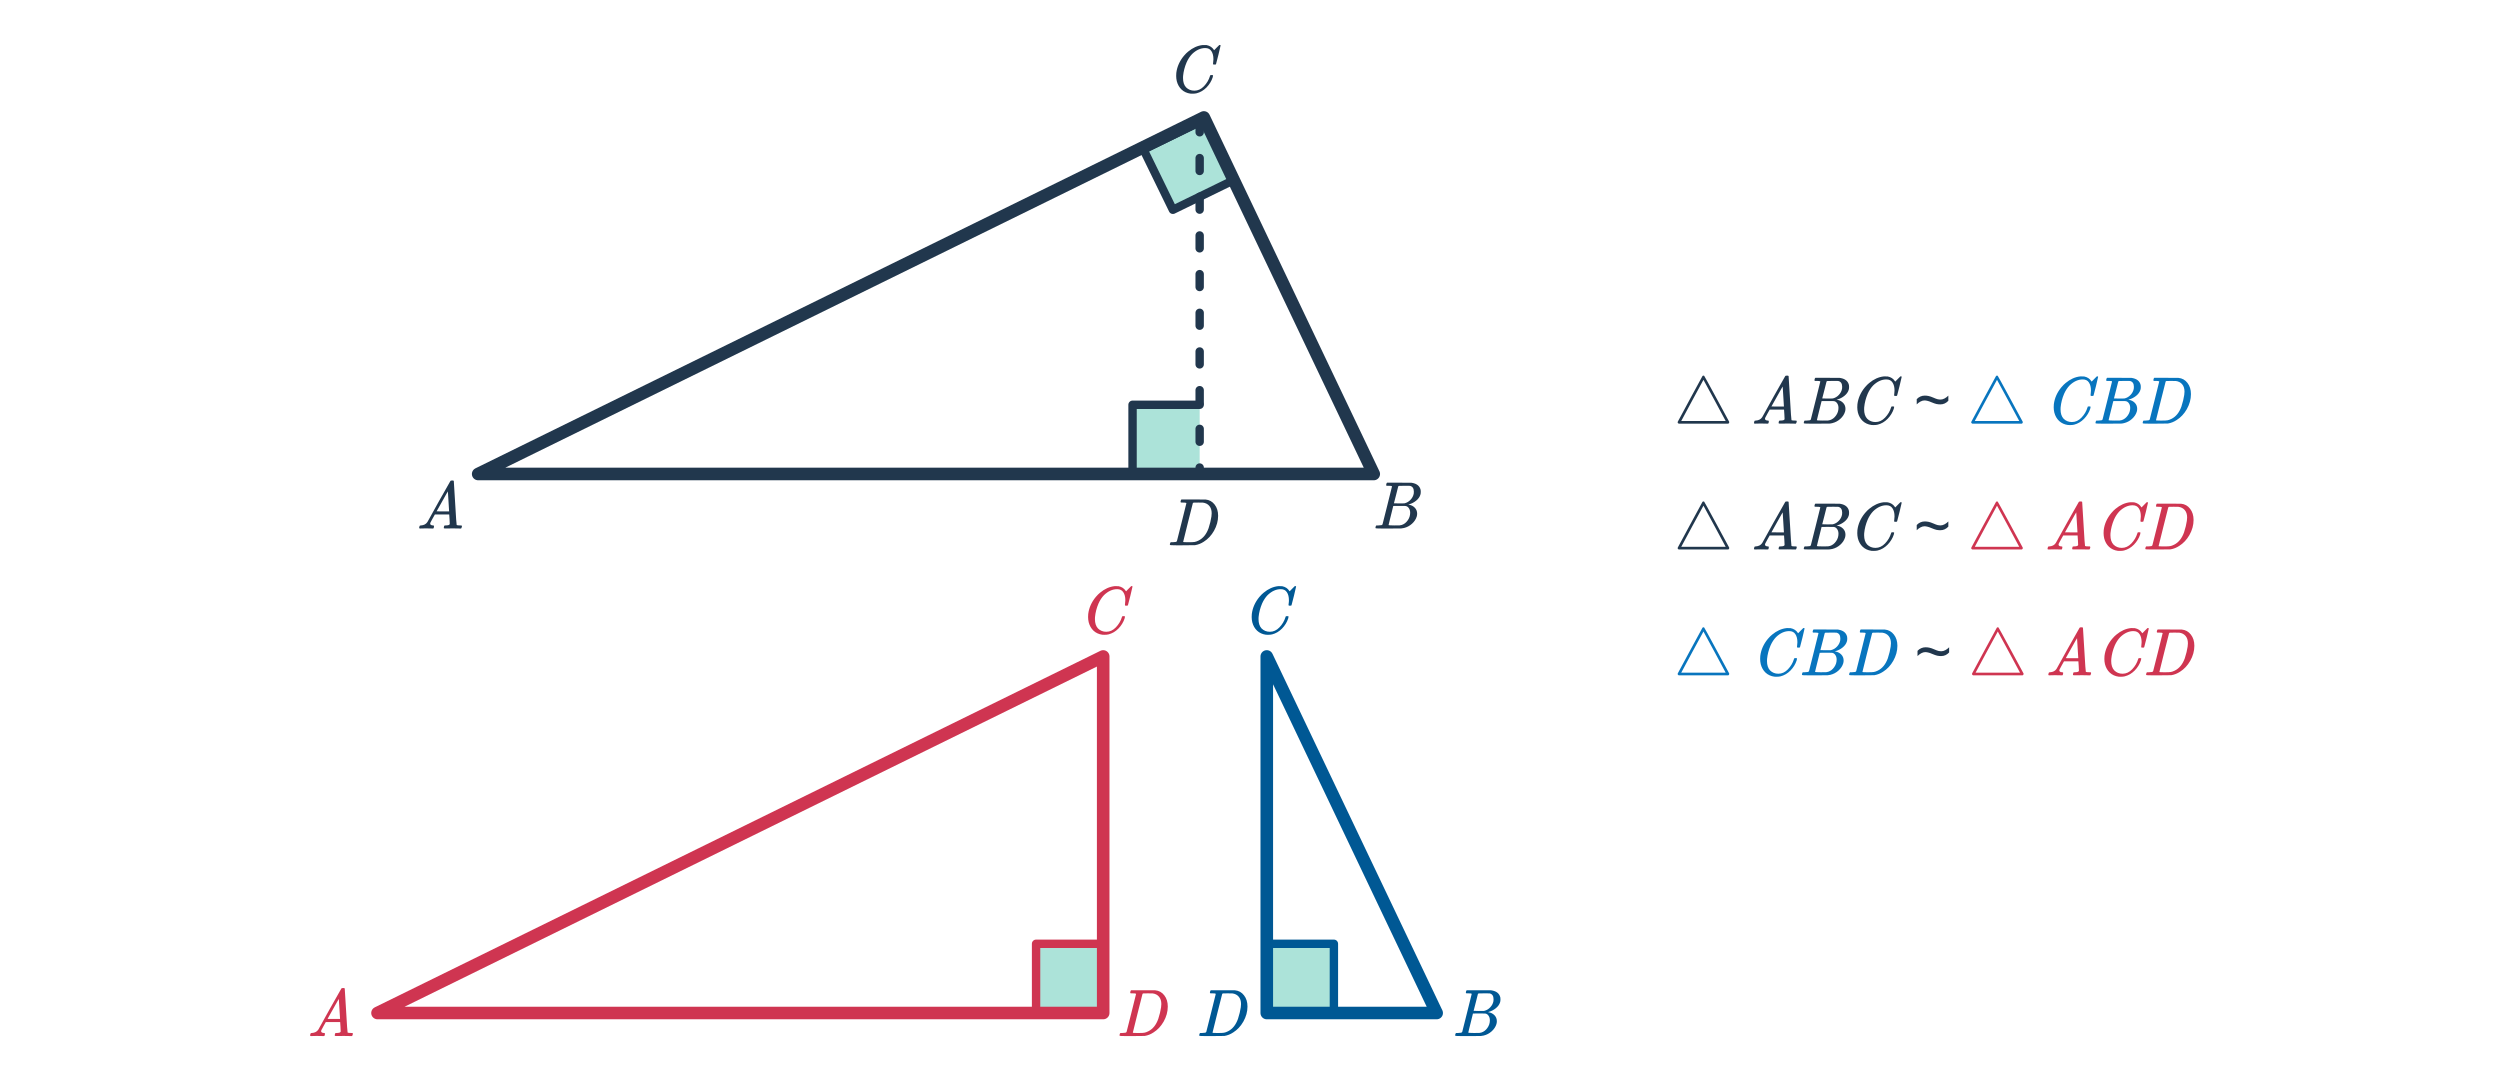<svg width="596" height="260" viewBox="0 0 596 260" fill="none" xmlns="http://www.w3.org/2000/svg">
<rect x="247" y="225.5" width="16" height="16" fill="#ACE3D9"/>
<path d="M247 225V224C246.448 224 246 224.448 246 225H247ZM263 226C263.552 226 264 225.552 264 225C264 224.448 263.552 224 263 224V226ZM247 226H263V224H247V226ZM248 241.5V225H246V241.5H248Z" fill="#CF3551"/>
<path d="M90 241.5L263 156.5V241.5H90Z" stroke="#CF3551" stroke-width="3" stroke-linecap="round" stroke-linejoin="round"/>
<path d="M76.424 246.984C76.083 246.973 75.789 246.968 75.544 246.968C75.299 246.968 75.027 246.973 74.728 246.984C74.44 246.995 74.243 247 74.136 247C73.997 247 73.928 246.947 73.928 246.84C73.928 246.808 73.944 246.723 73.976 246.584C74.019 246.445 74.045 246.371 74.056 246.36C74.077 246.296 74.179 246.264 74.36 246.264C75.032 246.221 75.528 245.971 75.848 245.512C75.912 245.405 75.949 245.347 75.96 245.336C75.96 245.315 76.856 243.699 78.648 240.488C80.451 237.277 81.363 235.667 81.384 235.656C81.405 235.624 81.443 235.597 81.496 235.576C81.528 235.555 81.635 235.544 81.816 235.544C81.997 235.544 82.12 235.576 82.184 235.64C82.205 235.661 82.312 237.4 82.504 240.856C82.707 244.376 82.829 246.147 82.872 246.168H82.888C82.973 246.232 83.261 246.264 83.752 246.264H84.024C84.099 246.339 84.136 246.392 84.136 246.424C84.136 246.509 84.109 246.621 84.056 246.76C84.003 246.888 83.96 246.968 83.928 247H83.72C83.389 246.979 82.787 246.968 81.912 246.968C81.699 246.968 81.384 246.973 80.968 246.984C80.552 246.984 80.248 246.984 80.056 246.984C79.885 246.984 79.8 246.941 79.8 246.856C79.8 246.824 79.811 246.744 79.832 246.616C79.843 246.584 79.853 246.547 79.864 246.504C79.875 246.451 79.88 246.419 79.88 246.408C79.891 246.387 79.901 246.365 79.912 246.344C79.933 246.312 79.955 246.296 79.976 246.296C79.997 246.285 80.024 246.28 80.056 246.28C80.099 246.269 80.147 246.264 80.2 246.264C80.883 246.264 81.224 246.141 81.224 245.896C81.224 245.843 81.208 245.485 81.176 244.824L81.096 243.656H77.672L77.16 244.568C76.797 245.219 76.616 245.555 76.616 245.576C76.573 245.651 76.552 245.731 76.552 245.816C76.552 246.093 76.776 246.243 77.224 246.264C77.352 246.264 77.432 246.296 77.464 246.36C77.485 246.392 77.48 246.493 77.448 246.664C77.416 246.813 77.384 246.909 77.352 246.952C77.32 246.984 77.251 247 77.144 247C77.005 247 76.765 246.995 76.424 246.984ZM81.064 242.84C81.053 242.808 81.005 242.024 80.92 240.488C80.845 238.952 80.797 238.173 80.776 238.152L80.456 238.68C80.243 239.043 79.901 239.651 79.432 240.504L78.088 242.904C78.088 242.915 78.584 242.92 79.576 242.92H81.064V242.84Z" fill="#CF3551"/>
<path d="M269.488 236.376C269.531 236.237 269.584 236.136 269.648 236.072H272.448C274.357 236.072 275.349 236.077 275.424 236.088C276.309 236.173 277.024 236.573 277.568 237.288C278.123 237.992 278.4 238.883 278.4 239.96C278.4 241.187 278.069 242.387 277.408 243.56C276.768 244.669 275.963 245.528 274.992 246.136C274.352 246.563 273.659 246.84 272.912 246.968C272.816 246.979 271.808 246.989 269.888 247H268.368C267.408 247 266.923 246.968 266.912 246.904C266.912 246.904 266.912 246.899 266.912 246.888C266.901 246.877 266.896 246.856 266.896 246.824C266.896 246.76 266.907 246.685 266.928 246.6C266.981 246.419 267.035 246.312 267.088 246.28L267.152 246.264C267.205 246.264 267.269 246.264 267.344 246.264C267.419 246.264 267.493 246.264 267.568 246.264C267.941 246.253 268.187 246.232 268.304 246.2C268.432 246.168 268.523 246.104 268.576 246.008C268.597 245.965 268.976 244.461 269.712 241.496C270.459 238.531 270.832 237.027 270.832 236.984C270.832 236.973 270.832 236.957 270.832 236.936L270.816 236.904C270.752 236.84 270.427 236.808 269.84 236.808H269.552C269.488 236.755 269.451 236.712 269.44 236.68C269.429 236.637 269.445 236.536 269.488 236.376ZM270.064 246.184C270.064 246.237 270.395 246.264 271.056 246.264H271.568C272.133 246.264 272.544 246.243 272.8 246.2C273.067 246.157 273.381 246.045 273.744 245.864C274.821 245.331 275.616 244.349 276.128 242.92C276.459 241.896 276.683 240.973 276.8 240.152C276.843 239.768 276.864 239.507 276.864 239.368C276.864 238.632 276.677 238.045 276.304 237.608C275.941 237.171 275.429 236.909 274.768 236.824C274.757 236.824 274.693 236.824 274.576 236.824C274.459 236.824 274.315 236.824 274.144 236.824C273.984 236.813 273.829 236.808 273.68 236.808C273.531 236.808 273.371 236.813 273.2 236.824C273.04 236.824 272.901 236.824 272.784 236.824C272.677 236.824 272.619 236.824 272.608 236.824C272.491 236.835 272.411 236.883 272.368 236.968C272.347 237.011 271.957 238.552 271.2 241.592C270.443 244.621 270.064 246.152 270.064 246.184Z" fill="#CF3551"/>
<path d="M268.28 143.112C268.28 142.312 268.12 141.672 267.8 141.192C267.491 140.701 267 140.456 266.328 140.456C265.229 140.456 264.184 140.931 263.192 141.88C262.669 142.424 262.232 143.091 261.88 143.88C261.432 144.936 261.155 146.013 261.048 147.112C261.037 147.197 261.032 147.357 261.032 147.592C261.032 148.552 261.272 149.293 261.752 149.816C262.285 150.349 262.947 150.616 263.736 150.616C264.589 150.616 265.352 150.264 266.024 149.56C266.707 148.845 267.181 148.045 267.448 147.16C267.48 147.021 267.512 146.941 267.544 146.92C267.576 146.899 267.672 146.888 267.832 146.888C268.056 146.888 268.179 146.92 268.2 146.984C268.211 147.037 268.179 147.192 268.104 147.448C267.816 148.333 267.325 149.133 266.632 149.848C265.939 150.552 265.149 151.016 264.264 151.24C263.997 151.304 263.683 151.336 263.32 151.336C263.032 151.336 262.856 151.331 262.792 151.32C261.96 151.203 261.261 150.883 260.696 150.36C260.141 149.837 259.757 149.165 259.544 148.344C259.448 147.917 259.4 147.501 259.4 147.096C259.4 146.872 259.411 146.632 259.432 146.376C259.613 144.904 260.216 143.549 261.24 142.312C261.613 141.875 261.949 141.539 262.248 141.304C263.347 140.387 264.509 139.864 265.736 139.736H265.992C266.355 139.736 266.579 139.741 266.664 139.752C267.421 139.901 267.992 140.275 268.376 140.872C268.408 140.936 268.435 140.968 268.456 140.968C268.637 140.787 268.835 140.584 269.048 140.36C269.443 139.944 269.651 139.736 269.672 139.736C269.683 139.725 269.715 139.72 269.768 139.72C269.917 139.72 269.992 139.757 269.992 139.832C269.992 139.875 269.821 140.605 269.48 142.024C269.096 143.507 268.904 144.253 268.904 144.264C268.883 144.317 268.856 144.355 268.824 144.376C268.792 144.387 268.696 144.392 268.536 144.392H268.28C268.216 144.328 268.184 144.259 268.184 144.184C268.205 144.12 268.216 144.024 268.216 143.896C268.259 143.661 268.28 143.4 268.28 143.112Z" fill="#CF3551"/>
<rect width="16" height="16" transform="matrix(-1 0 0 1 318 225.5)" fill="#ACE3D9"/>
<path d="M318 225V224C318.552 224 319 224.448 319 225H318ZM302 226C301.448 226 301 225.552 301 225C301 224.448 301.448 224 302 224V226ZM318 226H302V224H318V226ZM317 241.5V225H319V241.5H317Z" fill="#005894"/>
<path d="M302 156.5L342.5 241.5H302V156.5Z" stroke="#005894" stroke-width="3" stroke-linecap="round" stroke-linejoin="round"/>
<path d="M288.488 236.376C288.531 236.237 288.584 236.136 288.648 236.072H291.448C293.357 236.072 294.349 236.077 294.424 236.088C295.309 236.173 296.024 236.573 296.568 237.288C297.123 237.992 297.4 238.883 297.4 239.96C297.4 241.187 297.069 242.387 296.408 243.56C295.768 244.669 294.963 245.528 293.992 246.136C293.352 246.563 292.659 246.84 291.912 246.968C291.816 246.979 290.808 246.989 288.888 247H287.368C286.408 247 285.923 246.968 285.912 246.904C285.912 246.904 285.912 246.899 285.912 246.888C285.901 246.877 285.896 246.856 285.896 246.824C285.896 246.76 285.907 246.685 285.928 246.6C285.981 246.419 286.035 246.312 286.088 246.28L286.152 246.264C286.205 246.264 286.269 246.264 286.344 246.264C286.419 246.264 286.493 246.264 286.568 246.264C286.941 246.253 287.187 246.232 287.304 246.2C287.432 246.168 287.523 246.104 287.576 246.008C287.597 245.965 287.976 244.461 288.712 241.496C289.459 238.531 289.832 237.027 289.832 236.984C289.832 236.973 289.832 236.957 289.832 236.936L289.816 236.904C289.752 236.84 289.427 236.808 288.84 236.808H288.552C288.488 236.755 288.451 236.712 288.44 236.68C288.429 236.637 288.445 236.536 288.488 236.376ZM289.064 246.184C289.064 246.237 289.395 246.264 290.056 246.264H290.568C291.133 246.264 291.544 246.243 291.8 246.2C292.067 246.157 292.381 246.045 292.744 245.864C293.821 245.331 294.616 244.349 295.128 242.92C295.459 241.896 295.683 240.973 295.8 240.152C295.843 239.768 295.864 239.507 295.864 239.368C295.864 238.632 295.677 238.045 295.304 237.608C294.941 237.171 294.429 236.909 293.768 236.824C293.757 236.824 293.693 236.824 293.576 236.824C293.459 236.824 293.315 236.824 293.144 236.824C292.984 236.813 292.829 236.808 292.68 236.808C292.531 236.808 292.371 236.813 292.2 236.824C292.04 236.824 291.901 236.824 291.784 236.824C291.677 236.824 291.619 236.824 291.608 236.824C291.491 236.835 291.411 236.883 291.368 236.968C291.347 237.011 290.957 238.552 290.2 241.592C289.443 244.621 289.064 246.152 289.064 246.184Z" fill="#005894"/>
<path d="M349.504 236.376C349.547 236.237 349.6 236.136 349.664 236.072H352.576L355.488 236.088L355.68 236.12C356.8 236.323 357.467 236.883 357.68 237.8C357.701 237.885 357.712 238.035 357.712 238.248C357.712 238.547 357.68 238.781 357.616 238.952C357.456 239.475 357.12 239.944 356.608 240.36C356.096 240.776 355.525 241.069 354.896 241.24L354.72 241.288L354.896 241.32C355.451 241.416 355.915 241.656 356.288 242.04C356.661 242.424 356.848 242.899 356.848 243.464C356.848 243.688 356.816 243.912 356.752 244.136C356.56 244.776 356.181 245.352 355.616 245.864C355.061 246.365 354.427 246.701 353.712 246.872C353.467 246.936 353.237 246.973 353.024 246.984C352.811 246.984 351.835 246.989 350.096 247H348.464C347.451 247 346.939 246.968 346.928 246.904C346.928 246.904 346.928 246.899 346.928 246.888C346.917 246.877 346.912 246.856 346.912 246.824C346.912 246.76 346.923 246.685 346.944 246.6C346.997 246.419 347.051 246.312 347.104 246.28L347.184 246.264C347.227 246.264 347.285 246.264 347.36 246.264C347.435 246.264 347.509 246.264 347.584 246.264C347.957 246.253 348.203 246.232 348.32 246.2C348.448 246.168 348.539 246.104 348.592 246.008C348.613 245.965 348.992 244.461 349.728 241.496C350.475 238.531 350.848 237.027 350.848 236.984C350.848 236.973 350.843 236.957 350.832 236.936V236.904C350.768 236.84 350.443 236.808 349.856 236.808H349.568C349.504 236.755 349.467 236.712 349.456 236.68C349.445 236.637 349.461 236.536 349.504 236.376ZM356.064 238.216C356.064 237.427 355.749 236.963 355.12 236.824C355.056 236.813 354.629 236.808 353.84 236.808C353.648 236.808 353.451 236.813 353.248 236.824C353.056 236.824 352.896 236.824 352.768 236.824C352.651 236.824 352.587 236.824 352.576 236.824C352.459 236.835 352.379 236.883 352.336 236.968C352.315 237.011 352.144 237.688 351.824 239C351.504 240.301 351.333 240.963 351.312 240.984C351.312 241.005 351.717 241.016 352.528 241.016L353.76 241L353.92 240.968C354.443 240.829 354.896 240.552 355.28 240.136C355.675 239.72 355.925 239.24 356.032 238.696C356.053 238.6 356.064 238.44 356.064 238.216ZM354.064 241.624C354.021 241.613 353.52 241.608 352.56 241.608C351.632 241.608 351.163 241.613 351.152 241.624C351.152 241.645 351.056 242.035 350.864 242.792C350.683 243.549 350.496 244.301 350.304 245.048C350.123 245.795 350.032 246.173 350.032 246.184C350.032 246.227 350.485 246.253 351.392 246.264C352.107 246.264 352.539 246.259 352.688 246.248C352.837 246.237 352.997 246.205 353.168 246.152C353.733 245.971 354.208 245.608 354.592 245.064C354.987 244.52 355.184 243.912 355.184 243.24C355.184 242.803 355.077 242.435 354.864 242.136C354.661 241.837 354.395 241.667 354.064 241.624Z" fill="#005894"/>
<path d="M307.28 143.112C307.28 142.312 307.12 141.672 306.8 141.192C306.491 140.701 306 140.456 305.328 140.456C304.229 140.456 303.184 140.931 302.192 141.88C301.669 142.424 301.232 143.091 300.88 143.88C300.432 144.936 300.155 146.013 300.048 147.112C300.037 147.197 300.032 147.357 300.032 147.592C300.032 148.552 300.272 149.293 300.752 149.816C301.285 150.349 301.947 150.616 302.736 150.616C303.589 150.616 304.352 150.264 305.024 149.56C305.707 148.845 306.181 148.045 306.448 147.16C306.48 147.021 306.512 146.941 306.544 146.92C306.576 146.899 306.672 146.888 306.832 146.888C307.056 146.888 307.179 146.92 307.2 146.984C307.211 147.037 307.179 147.192 307.104 147.448C306.816 148.333 306.325 149.133 305.632 149.848C304.939 150.552 304.149 151.016 303.264 151.24C302.997 151.304 302.683 151.336 302.32 151.336C302.032 151.336 301.856 151.331 301.792 151.32C300.96 151.203 300.261 150.883 299.696 150.36C299.141 149.837 298.757 149.165 298.544 148.344C298.448 147.917 298.4 147.501 298.4 147.096C298.4 146.872 298.411 146.632 298.432 146.376C298.613 144.904 299.216 143.549 300.24 142.312C300.613 141.875 300.949 141.539 301.248 141.304C302.347 140.387 303.509 139.864 304.736 139.736H304.992C305.355 139.736 305.579 139.741 305.664 139.752C306.421 139.901 306.992 140.275 307.376 140.872C307.408 140.936 307.435 140.968 307.456 140.968C307.637 140.787 307.835 140.584 308.048 140.36C308.443 139.944 308.651 139.736 308.672 139.736C308.683 139.725 308.715 139.72 308.768 139.72C308.917 139.72 308.992 139.757 308.992 139.832C308.992 139.875 308.821 140.605 308.48 142.024C308.096 143.507 307.904 144.253 307.904 144.264C307.883 144.317 307.856 144.355 307.824 144.376C307.792 144.387 307.696 144.392 307.536 144.392H307.28C307.216 144.328 307.184 144.259 307.184 144.184C307.205 144.12 307.216 144.024 307.216 143.896C307.259 143.661 307.28 143.4 307.28 143.112Z" fill="#005894"/>
<rect x="270" y="97" width="16" height="16" fill="#ACE3D9"/>
<path d="M270 96.5V95.5C269.448 95.5 269 95.948 269 96.5H270ZM286 97.5C286.552 97.5 287 97.052 287 96.5C287 95.948 286.552 95.5 286 95.5V97.5ZM270 97.5H286V95.5H270V97.5ZM271 113V96.5H269V113H271Z" fill="#21374D"/>
<path d="M272.605 35.633L286.986 28.619L294 43L279.619 50.014L272.605 35.633Z" fill="#ACE3D9" stroke="#21374D" stroke-width="2" stroke-linejoin="round"/>
<path d="M114 113L287 28L327.5 113H114Z" stroke="#21374D" stroke-width="3" stroke-linecap="round" stroke-linejoin="round"/>
<path fill-rule="evenodd" clip-rule="evenodd" d="M286 29C286.552 29 287 29.448 287 30V31.537C287 32.089 286.552 32.537 286 32.537C285.448 32.537 285 32.089 285 31.537V30C285 29.448 285.448 29 286 29ZM286 36.685C286.552 36.685 287 37.133 287 37.685V40.759C287 41.312 286.552 41.759 286 41.759C285.448 41.759 285 41.312 285 40.759V37.685C285 37.133 285.448 36.685 286 36.685ZM286 45.907C286.552 45.907 287 46.355 287 46.907V49.981C287 50.534 286.552 50.981 286 50.981C285.448 50.981 285 50.534 285 49.981V46.907C285 46.355 285.448 45.907 286 45.907ZM286 55.13C286.552 55.13 287 55.577 287 56.13V59.204C287 59.756 286.552 60.204 286 60.204C285.448 60.204 285 59.756 285 59.204V56.13C285 55.577 285.448 55.13 286 55.13ZM286 64.352C286.552 64.352 287 64.8 287 65.352V68.426C287 68.978 286.552 69.426 286 69.426C285.448 69.426 285 68.978 285 68.426V65.352C285 64.8 285.448 64.352 286 64.352ZM286 73.574C286.552 73.574 287 74.022 287 74.574V77.648C287 78.2 286.552 78.648 286 78.648C285.448 78.648 285 78.2 285 77.648V74.574C285 74.022 285.448 73.574 286 73.574ZM286 82.796C286.552 82.796 287 83.244 287 83.796V86.87C287 87.423 286.552 87.87 286 87.87C285.448 87.87 285 87.423 285 86.87V83.796C285 83.244 285.448 82.796 286 82.796ZM286 92.019C286.552 92.019 287 92.466 287 93.019V96.093C287 96.645 286.552 97.093 286 97.093C285.448 97.093 285 96.645 285 96.093V93.019C285 92.466 285.448 92.019 286 92.019ZM286 101.241C286.552 101.241 287 101.688 287 102.241V105.315C287 105.867 286.552 106.315 286 106.315C285.448 106.315 285 105.867 285 105.315V102.241C285 101.688 285.448 101.241 286 101.241ZM286 110.463C286.552 110.463 287 110.911 287 111.463V113C287 113.552 286.552 114 286 114C285.448 114 285 113.552 285 113V111.463C285 110.911 285.448 110.463 286 110.463Z" fill="#21374D"/>
<path d="M102.424 125.984C102.083 125.973 101.789 125.968 101.544 125.968C101.299 125.968 101.027 125.973 100.728 125.984C100.44 125.995 100.243 126 100.136 126C99.997 126 99.928 125.947 99.928 125.84C99.928 125.808 99.944 125.723 99.976 125.584C100.019 125.445 100.045 125.371 100.056 125.36C100.077 125.296 100.179 125.264 100.36 125.264C101.032 125.221 101.528 124.971 101.848 124.512C101.912 124.405 101.949 124.347 101.96 124.336C101.96 124.315 102.856 122.699 104.648 119.488C106.451 116.277 107.363 114.667 107.384 114.656C107.405 114.624 107.443 114.597 107.496 114.576C107.528 114.555 107.635 114.544 107.816 114.544C107.997 114.544 108.12 114.576 108.184 114.64C108.205 114.661 108.312 116.4 108.504 119.856C108.707 123.376 108.829 125.147 108.872 125.168H108.888C108.973 125.232 109.261 125.264 109.752 125.264H110.024C110.099 125.339 110.136 125.392 110.136 125.424C110.136 125.509 110.109 125.621 110.056 125.76C110.003 125.888 109.96 125.968 109.928 126H109.72C109.389 125.979 108.787 125.968 107.912 125.968C107.699 125.968 107.384 125.973 106.968 125.984C106.552 125.984 106.248 125.984 106.056 125.984C105.885 125.984 105.8 125.941 105.8 125.856C105.8 125.824 105.811 125.744 105.832 125.616C105.843 125.584 105.853 125.547 105.864 125.504C105.875 125.451 105.88 125.419 105.88 125.408C105.891 125.387 105.901 125.365 105.912 125.344C105.933 125.312 105.955 125.296 105.976 125.296C105.997 125.285 106.024 125.28 106.056 125.28C106.099 125.269 106.147 125.264 106.2 125.264C106.883 125.264 107.224 125.141 107.224 124.896C107.224 124.843 107.208 124.485 107.176 123.824L107.096 122.656H103.672L103.16 123.568C102.797 124.219 102.616 124.555 102.616 124.576C102.573 124.651 102.552 124.731 102.552 124.816C102.552 125.093 102.776 125.243 103.224 125.264C103.352 125.264 103.432 125.296 103.464 125.36C103.485 125.392 103.48 125.493 103.448 125.664C103.416 125.813 103.384 125.909 103.352 125.952C103.32 125.984 103.251 126 103.144 126C103.005 126 102.765 125.995 102.424 125.984ZM107.064 121.84C107.053 121.808 107.005 121.024 106.92 119.488C106.845 117.952 106.797 117.173 106.776 117.152L106.456 117.68C106.243 118.043 105.901 118.651 105.432 119.504L104.088 121.904C104.088 121.915 104.584 121.92 105.576 121.92H107.064V121.84Z" fill="#21374D"/>
<path d="M330.504 115.376C330.547 115.237 330.6 115.136 330.664 115.072H333.576L336.488 115.088L336.68 115.12C337.8 115.323 338.467 115.883 338.68 116.8C338.701 116.885 338.712 117.035 338.712 117.248C338.712 117.547 338.68 117.781 338.616 117.952C338.456 118.475 338.12 118.944 337.608 119.36C337.096 119.776 336.525 120.069 335.896 120.24L335.72 120.288L335.896 120.32C336.451 120.416 336.915 120.656 337.288 121.04C337.661 121.424 337.848 121.899 337.848 122.464C337.848 122.688 337.816 122.912 337.752 123.136C337.56 123.776 337.181 124.352 336.616 124.864C336.061 125.365 335.427 125.701 334.712 125.872C334.467 125.936 334.237 125.973 334.024 125.984C333.811 125.984 332.835 125.989 331.096 126H329.464C328.451 126 327.939 125.968 327.928 125.904C327.928 125.904 327.928 125.899 327.928 125.888C327.917 125.877 327.912 125.856 327.912 125.824C327.912 125.76 327.923 125.685 327.944 125.6C327.997 125.419 328.051 125.312 328.104 125.28L328.184 125.264C328.227 125.264 328.285 125.264 328.36 125.264C328.435 125.264 328.509 125.264 328.584 125.264C328.957 125.253 329.203 125.232 329.32 125.2C329.448 125.168 329.539 125.104 329.592 125.008C329.613 124.965 329.992 123.461 330.728 120.496C331.475 117.531 331.848 116.027 331.848 115.984C331.848 115.973 331.843 115.957 331.832 115.936V115.904C331.768 115.84 331.443 115.808 330.856 115.808H330.568C330.504 115.755 330.467 115.712 330.456 115.68C330.445 115.637 330.461 115.536 330.504 115.376ZM337.064 117.216C337.064 116.427 336.749 115.963 336.12 115.824C336.056 115.813 335.629 115.808 334.84 115.808C334.648 115.808 334.451 115.813 334.248 115.824C334.056 115.824 333.896 115.824 333.768 115.824C333.651 115.824 333.587 115.824 333.576 115.824C333.459 115.835 333.379 115.883 333.336 115.968C333.315 116.011 333.144 116.688 332.824 118C332.504 119.301 332.333 119.963 332.312 119.984C332.312 120.005 332.717 120.016 333.528 120.016L334.76 120L334.92 119.968C335.443 119.829 335.896 119.552 336.28 119.136C336.675 118.72 336.925 118.24 337.032 117.696C337.053 117.6 337.064 117.44 337.064 117.216ZM335.064 120.624C335.021 120.613 334.52 120.608 333.56 120.608C332.632 120.608 332.163 120.613 332.152 120.624C332.152 120.645 332.056 121.035 331.864 121.792C331.683 122.549 331.496 123.301 331.304 124.048C331.123 124.795 331.032 125.173 331.032 125.184C331.032 125.227 331.485 125.253 332.392 125.264C333.107 125.264 333.539 125.259 333.688 125.248C333.837 125.237 333.997 125.205 334.168 125.152C334.733 124.971 335.208 124.608 335.592 124.064C335.987 123.52 336.184 122.912 336.184 122.24C336.184 121.803 336.077 121.435 335.864 121.136C335.661 120.837 335.395 120.667 335.064 120.624Z" fill="#21374D"/>
<path d="M281.488 119.376C281.531 119.237 281.584 119.136 281.648 119.072H284.448C286.357 119.072 287.349 119.077 287.424 119.088C288.309 119.173 289.024 119.573 289.568 120.288C290.123 120.992 290.4 121.883 290.4 122.96C290.4 124.187 290.069 125.387 289.408 126.56C288.768 127.669 287.963 128.528 286.992 129.136C286.352 129.563 285.659 129.84 284.912 129.968C284.816 129.979 283.808 129.989 281.888 130H280.368C279.408 130 278.923 129.968 278.912 129.904C278.912 129.904 278.912 129.899 278.912 129.888C278.901 129.877 278.896 129.856 278.896 129.824C278.896 129.76 278.907 129.685 278.928 129.6C278.981 129.419 279.035 129.312 279.088 129.28L279.152 129.264C279.205 129.264 279.269 129.264 279.344 129.264C279.419 129.264 279.493 129.264 279.568 129.264C279.941 129.253 280.187 129.232 280.304 129.2C280.432 129.168 280.523 129.104 280.576 129.008C280.597 128.965 280.976 127.461 281.712 124.496C282.459 121.531 282.832 120.027 282.832 119.984C282.832 119.973 282.832 119.957 282.832 119.936L282.816 119.904C282.752 119.84 282.427 119.808 281.84 119.808H281.552C281.488 119.755 281.451 119.712 281.44 119.68C281.429 119.637 281.445 119.536 281.488 119.376ZM282.064 129.184C282.064 129.237 282.395 129.264 283.056 129.264H283.568C284.133 129.264 284.544 129.243 284.8 129.2C285.067 129.157 285.381 129.045 285.744 128.864C286.821 128.331 287.616 127.349 288.128 125.92C288.459 124.896 288.683 123.973 288.8 123.152C288.843 122.768 288.864 122.507 288.864 122.368C288.864 121.632 288.677 121.045 288.304 120.608C287.941 120.171 287.429 119.909 286.768 119.824C286.757 119.824 286.693 119.824 286.576 119.824C286.459 119.824 286.315 119.824 286.144 119.824C285.984 119.813 285.829 119.808 285.68 119.808C285.531 119.808 285.371 119.813 285.2 119.824C285.04 119.824 284.901 119.824 284.784 119.824C284.677 119.824 284.619 119.824 284.608 119.824C284.491 119.835 284.411 119.883 284.368 119.968C284.347 120.011 283.957 121.552 283.2 124.592C282.443 127.621 282.064 129.152 282.064 129.184Z" fill="#21374D"/>
<path d="M289.28 14.112C289.28 13.312 289.12 12.672 288.8 12.192C288.491 11.701 288 11.456 287.328 11.456C286.229 11.456 285.184 11.931 284.192 12.88C283.669 13.424 283.232 14.091 282.88 14.88C282.432 15.936 282.155 17.013 282.048 18.112C282.037 18.197 282.032 18.357 282.032 18.592C282.032 19.552 282.272 20.293 282.752 20.816C283.285 21.349 283.947 21.616 284.736 21.616C285.589 21.616 286.352 21.264 287.024 20.56C287.707 19.845 288.181 19.045 288.448 18.16C288.48 18.021 288.512 17.941 288.544 17.92C288.576 17.899 288.672 17.888 288.832 17.888C289.056 17.888 289.179 17.92 289.2 17.984C289.211 18.037 289.179 18.192 289.104 18.448C288.816 19.333 288.325 20.133 287.632 20.848C286.939 21.552 286.149 22.016 285.264 22.24C284.997 22.304 284.683 22.336 284.32 22.336C284.032 22.336 283.856 22.331 283.792 22.32C282.96 22.203 282.261 21.883 281.696 21.36C281.141 20.837 280.757 20.165 280.544 19.344C280.448 18.917 280.4 18.501 280.4 18.096C280.4 17.872 280.411 17.632 280.432 17.376C280.613 15.904 281.216 14.549 282.24 13.312C282.613 12.875 282.949 12.539 283.248 12.304C284.347 11.387 285.509 10.864 286.736 10.736H286.992C287.355 10.736 287.579 10.741 287.664 10.752C288.421 10.901 288.992 11.275 289.376 11.872C289.408 11.936 289.435 11.968 289.456 11.968C289.637 11.787 289.835 11.584 290.048 11.36C290.443 10.944 290.651 10.736 290.672 10.736C290.683 10.725 290.715 10.72 290.768 10.72C290.917 10.72 290.992 10.757 290.992 10.832C290.992 10.875 290.821 11.605 290.48 13.024C290.096 14.507 289.904 15.253 289.904 15.264C289.883 15.317 289.856 15.355 289.824 15.376C289.792 15.387 289.696 15.392 289.536 15.392H289.28C289.216 15.328 289.184 15.259 289.184 15.184C289.205 15.12 289.216 15.024 289.216 14.896C289.259 14.661 289.28 14.4 289.28 14.112Z" fill="#21374D"/>
<path d="M412.248 100.68C412.248 100.819 412.173 100.925 412.024 101H400.2C400.029 100.904 399.944 100.797 399.944 100.68C399.944 100.637 399.96 100.584 399.992 100.52C400.024 100.445 401 98.632 402.92 95.08C404.851 91.517 405.827 89.72 405.848 89.688C405.891 89.592 405.976 89.544 406.104 89.544C406.179 89.544 406.237 89.565 406.28 89.608C406.323 89.629 407.331 91.464 409.304 95.112L412.248 100.568V100.68ZM411.4 100.36C411.4 100.339 410.52 98.701 408.76 95.448C407 92.184 406.115 90.552 406.104 90.552C406.093 90.552 405.208 92.184 403.448 95.448C401.688 98.712 400.808 100.349 400.808 100.36H411.4ZM420.643 100.984C420.301 100.973 420.008 100.968 419.763 100.968C419.517 100.968 419.245 100.973 418.947 100.984C418.659 100.995 418.461 101 418.355 101C418.216 101 418.147 100.947 418.147 100.84C418.147 100.808 418.163 100.723 418.195 100.584C418.237 100.445 418.264 100.371 418.275 100.36C418.296 100.296 418.397 100.264 418.579 100.264C419.251 100.221 419.747 99.971 420.067 99.512C420.131 99.405 420.168 99.347 420.179 99.336C420.179 99.315 421.075 97.699 422.867 94.488C424.669 91.277 425.581 89.667 425.603 89.656C425.624 89.624 425.661 89.597 425.715 89.576C425.747 89.555 425.853 89.544 426.035 89.544C426.216 89.544 426.339 89.576 426.403 89.64C426.424 89.661 426.531 91.4 426.723 94.856C426.925 98.376 427.048 100.147 427.091 100.168H427.107C427.192 100.232 427.48 100.264 427.971 100.264H428.243C428.317 100.339 428.355 100.392 428.355 100.424C428.355 100.509 428.328 100.621 428.275 100.76C428.221 100.888 428.179 100.968 428.147 101H427.939C427.608 100.979 427.005 100.968 426.131 100.968C425.917 100.968 425.603 100.973 425.187 100.984C424.771 100.984 424.467 100.984 424.275 100.984C424.104 100.984 424.019 100.941 424.019 100.856C424.019 100.824 424.029 100.744 424.051 100.616C424.061 100.584 424.072 100.547 424.083 100.504C424.093 100.451 424.099 100.419 424.099 100.408C424.109 100.387 424.12 100.365 424.131 100.344C424.152 100.312 424.173 100.296 424.195 100.296C424.216 100.285 424.243 100.28 424.275 100.28C424.317 100.269 424.365 100.264 424.419 100.264C425.101 100.264 425.443 100.141 425.443 99.896C425.443 99.843 425.427 99.485 425.395 98.824L425.315 97.656H421.891L421.379 98.568C421.016 99.219 420.835 99.555 420.835 99.576C420.792 99.651 420.771 99.731 420.771 99.816C420.771 100.093 420.995 100.243 421.443 100.264C421.571 100.264 421.651 100.296 421.683 100.36C421.704 100.392 421.699 100.493 421.667 100.664C421.635 100.813 421.603 100.909 421.571 100.952C421.539 100.984 421.469 101 421.363 101C421.224 101 420.984 100.995 420.643 100.984ZM425.283 96.84C425.272 96.808 425.224 96.024 425.139 94.488C425.064 92.952 425.016 92.173 424.995 92.152L424.675 92.68C424.461 93.043 424.12 93.651 423.651 94.504L422.307 96.904C422.307 96.915 422.803 96.92 423.795 96.92H425.283V96.84ZM432.613 90.376C432.656 90.237 432.709 90.136 432.773 90.072H435.685L438.597 90.088L438.789 90.12C439.909 90.323 440.576 90.883 440.789 91.8C440.811 91.885 440.821 92.035 440.821 92.248C440.821 92.547 440.789 92.781 440.725 92.952C440.565 93.475 440.229 93.944 439.717 94.36C439.205 94.776 438.635 95.069 438.005 95.24L437.829 95.288L438.005 95.32C438.56 95.416 439.024 95.656 439.397 96.04C439.771 96.424 439.957 96.899 439.957 97.464C439.957 97.688 439.925 97.912 439.861 98.136C439.669 98.776 439.291 99.352 438.725 99.864C438.171 100.365 437.536 100.701 436.821 100.872C436.576 100.936 436.347 100.973 436.133 100.984C435.92 100.984 434.944 100.989 433.205 101H431.573C430.56 101 430.048 100.968 430.037 100.904C430.037 100.904 430.037 100.899 430.037 100.888C430.027 100.877 430.021 100.856 430.021 100.824C430.021 100.76 430.032 100.685 430.053 100.6C430.107 100.419 430.16 100.312 430.213 100.28L430.293 100.264C430.336 100.264 430.395 100.264 430.469 100.264C430.544 100.264 430.619 100.264 430.693 100.264C431.067 100.253 431.312 100.232 431.429 100.2C431.557 100.168 431.648 100.104 431.701 100.008C431.723 99.965 432.101 98.461 432.837 95.496C433.584 92.531 433.957 91.027 433.957 90.984C433.957 90.973 433.952 90.957 433.941 90.936V90.904C433.877 90.84 433.552 90.808 432.965 90.808H432.677C432.613 90.755 432.576 90.712 432.565 90.68C432.555 90.637 432.571 90.536 432.613 90.376ZM439.173 92.216C439.173 91.427 438.859 90.963 438.229 90.824C438.165 90.813 437.739 90.808 436.949 90.808C436.757 90.808 436.56 90.813 436.357 90.824C436.165 90.824 436.005 90.824 435.877 90.824C435.76 90.824 435.696 90.824 435.685 90.824C435.568 90.835 435.488 90.883 435.445 90.968C435.424 91.011 435.253 91.688 434.933 93C434.613 94.301 434.443 94.963 434.421 94.984C434.421 95.005 434.827 95.016 435.637 95.016L436.869 95L437.029 94.968C437.552 94.829 438.005 94.552 438.389 94.136C438.784 93.72 439.035 93.24 439.141 92.696C439.163 92.6 439.173 92.44 439.173 92.216ZM437.173 95.624C437.131 95.613 436.629 95.608 435.669 95.608C434.741 95.608 434.272 95.613 434.261 95.624C434.261 95.645 434.165 96.035 433.973 96.792C433.792 97.549 433.605 98.301 433.413 99.048C433.232 99.795 433.141 100.173 433.141 100.184C433.141 100.227 433.595 100.253 434.501 100.264C435.216 100.264 435.648 100.259 435.797 100.248C435.947 100.237 436.107 100.205 436.277 100.152C436.843 99.971 437.317 99.608 437.701 99.064C438.096 98.52 438.293 97.912 438.293 97.24C438.293 96.803 438.187 96.435 437.973 96.136C437.771 95.837 437.504 95.667 437.173 95.624ZM451.655 93.112C451.655 92.312 451.495 91.672 451.175 91.192C450.866 90.701 450.375 90.456 449.703 90.456C448.604 90.456 447.559 90.931 446.567 91.88C446.044 92.424 445.607 93.091 445.255 93.88C444.807 94.936 444.53 96.013 444.423 97.112C444.412 97.197 444.407 97.357 444.407 97.592C444.407 98.552 444.647 99.293 445.127 99.816C445.66 100.349 446.322 100.616 447.111 100.616C447.964 100.616 448.727 100.264 449.399 99.56C450.082 98.845 450.556 98.045 450.823 97.16C450.855 97.021 450.887 96.941 450.919 96.92C450.951 96.899 451.047 96.888 451.207 96.888C451.431 96.888 451.554 96.92 451.575 96.984C451.586 97.037 451.554 97.192 451.479 97.448C451.191 98.333 450.7 99.133 450.007 99.848C449.314 100.552 448.524 101.016 447.639 101.24C447.372 101.304 447.058 101.336 446.695 101.336C446.407 101.336 446.231 101.331 446.167 101.32C445.335 101.203 444.636 100.883 444.071 100.36C443.516 99.837 443.132 99.165 442.919 98.344C442.823 97.917 442.775 97.501 442.775 97.096C442.775 96.872 442.786 96.632 442.807 96.376C442.988 94.904 443.591 93.549 444.615 92.312C444.988 91.875 445.324 91.539 445.623 91.304C446.722 90.387 447.884 89.864 449.111 89.736H449.367C449.73 89.736 449.954 89.741 450.039 89.752C450.796 89.901 451.367 90.275 451.751 90.872C451.783 90.936 451.81 90.968 451.831 90.968C452.012 90.787 452.21 90.584 452.423 90.36C452.818 89.944 453.026 89.736 453.047 89.736C453.058 89.725 453.09 89.72 453.143 89.72C453.292 89.72 453.367 89.757 453.367 89.832C453.367 89.875 453.196 90.605 452.855 92.024C452.471 93.507 452.279 94.253 452.279 94.264C452.258 94.317 452.231 94.355 452.199 94.376C452.167 94.387 452.071 94.392 451.911 94.392H451.655C451.591 94.328 451.559 94.259 451.559 94.184C451.58 94.12 451.591 94.024 451.591 93.896C451.634 93.661 451.655 93.4 451.655 93.112ZM460.452 95.896C460.068 95.725 459.748 95.613 459.492 95.56C459.247 95.496 459.007 95.464 458.772 95.464C458.473 95.464 458.159 95.555 457.828 95.736C457.497 95.917 457.204 96.141 456.948 96.408V95.16C457.204 94.883 457.492 94.675 457.812 94.536C458.132 94.387 458.484 94.312 458.868 94.312C459.177 94.312 459.481 94.344 459.78 94.408C460.089 94.472 460.489 94.611 460.98 94.824C461.364 94.995 461.679 95.112 461.924 95.176C462.18 95.229 462.42 95.256 462.644 95.256C462.953 95.256 463.273 95.165 463.604 94.984C463.935 94.803 464.228 94.579 464.484 94.312V95.544C464.228 95.821 463.94 96.035 463.62 96.184C463.3 96.333 462.948 96.408 462.564 96.408C462.265 96.408 461.956 96.376 461.636 96.312C461.327 96.237 460.932 96.099 460.452 95.896Z" fill="#21374D"/>
<path d="M482.232 100.68C482.232 100.819 482.158 100.925 482.008 101H470.184C470.014 100.904 469.928 100.797 469.928 100.68C469.928 100.637 469.944 100.584 469.976 100.52C470.008 100.445 470.984 98.632 472.904 95.08C474.835 91.517 475.811 89.72 475.832 89.688C475.875 89.592 475.96 89.544 476.088 89.544C476.163 89.544 476.222 89.565 476.264 89.608C476.307 89.629 477.315 91.464 479.288 95.112L482.232 100.568V100.68ZM481.384 100.36C481.384 100.339 480.504 98.701 478.744 95.448C476.984 92.184 476.099 90.552 476.088 90.552C476.078 90.552 475.192 92.184 473.432 95.448C471.672 98.712 470.792 100.349 470.792 100.36H481.384ZM498.483 93.112C498.483 92.312 498.323 91.672 498.003 91.192C497.694 90.701 497.203 90.456 496.531 90.456C495.432 90.456 494.387 90.931 493.395 91.88C492.872 92.424 492.435 93.091 492.083 93.88C491.635 94.936 491.358 96.013 491.251 97.112C491.24 97.197 491.235 97.357 491.235 97.592C491.235 98.552 491.475 99.293 491.955 99.816C492.488 100.349 493.15 100.616 493.939 100.616C494.792 100.616 495.555 100.264 496.227 99.56C496.91 98.845 497.384 98.045 497.651 97.16C497.683 97.021 497.715 96.941 497.747 96.92C497.779 96.899 497.875 96.888 498.035 96.888C498.259 96.888 498.382 96.92 498.403 96.984C498.414 97.037 498.382 97.192 498.307 97.448C498.019 98.333 497.528 99.133 496.835 99.848C496.142 100.552 495.352 101.016 494.467 101.24C494.2 101.304 493.886 101.336 493.523 101.336C493.235 101.336 493.059 101.331 492.995 101.32C492.163 101.203 491.464 100.883 490.899 100.36C490.344 99.837 489.96 99.165 489.747 98.344C489.651 97.917 489.603 97.501 489.603 97.096C489.603 96.872 489.614 96.632 489.635 96.376C489.816 94.904 490.419 93.549 491.443 92.312C491.816 91.875 492.152 91.539 492.451 91.304C493.55 90.387 494.712 89.864 495.939 89.736H496.195C496.558 89.736 496.782 89.741 496.867 89.752C497.624 89.901 498.195 90.275 498.579 90.872C498.611 90.936 498.638 90.968 498.659 90.968C498.84 90.787 499.038 90.584 499.251 90.36C499.646 89.944 499.854 89.736 499.875 89.736C499.886 89.725 499.918 89.72 499.971 89.72C500.12 89.72 500.195 89.757 500.195 89.832C500.195 89.875 500.024 90.605 499.683 92.024C499.299 93.507 499.107 94.253 499.107 94.264C499.086 94.317 499.059 94.355 499.027 94.376C498.995 94.387 498.899 94.392 498.739 94.392H498.483C498.419 94.328 498.387 94.259 498.387 94.184C498.408 94.12 498.419 94.024 498.419 93.896C498.462 93.661 498.483 93.4 498.483 93.112ZM502.16 90.376C502.203 90.237 502.256 90.136 502.32 90.072H505.232L508.144 90.088L508.336 90.12C509.456 90.323 510.123 90.883 510.336 91.8C510.358 91.885 510.368 92.035 510.368 92.248C510.368 92.547 510.336 92.781 510.272 92.952C510.112 93.475 509.776 93.944 509.264 94.36C508.752 94.776 508.182 95.069 507.552 95.24L507.376 95.288L507.552 95.32C508.107 95.416 508.571 95.656 508.944 96.04C509.318 96.424 509.504 96.899 509.504 97.464C509.504 97.688 509.472 97.912 509.408 98.136C509.216 98.776 508.838 99.352 508.272 99.864C507.718 100.365 507.083 100.701 506.368 100.872C506.123 100.936 505.894 100.973 505.68 100.984C505.467 100.984 504.491 100.989 502.752 101H501.12C500.107 101 499.595 100.968 499.584 100.904C499.584 100.904 499.584 100.899 499.584 100.888C499.574 100.877 499.568 100.856 499.568 100.824C499.568 100.76 499.579 100.685 499.6 100.6C499.654 100.419 499.707 100.312 499.76 100.28L499.84 100.264C499.883 100.264 499.942 100.264 500.016 100.264C500.091 100.264 500.166 100.264 500.24 100.264C500.614 100.253 500.859 100.232 500.976 100.2C501.104 100.168 501.195 100.104 501.248 100.008C501.27 99.965 501.648 98.461 502.384 95.496C503.131 92.531 503.504 91.027 503.504 90.984C503.504 90.973 503.499 90.957 503.488 90.936V90.904C503.424 90.84 503.099 90.808 502.512 90.808H502.224C502.16 90.755 502.123 90.712 502.112 90.68C502.102 90.637 502.118 90.536 502.16 90.376ZM508.72 92.216C508.72 91.427 508.406 90.963 507.776 90.824C507.712 90.813 507.286 90.808 506.496 90.808C506.304 90.808 506.107 90.813 505.904 90.824C505.712 90.824 505.552 90.824 505.424 90.824C505.307 90.824 505.243 90.824 505.232 90.824C505.115 90.835 505.035 90.883 504.992 90.968C504.971 91.011 504.8 91.688 504.48 93C504.16 94.301 503.99 94.963 503.968 94.984C503.968 95.005 504.374 95.016 505.184 95.016L506.416 95L506.576 94.968C507.099 94.829 507.552 94.552 507.936 94.136C508.331 93.72 508.582 93.24 508.688 92.696C508.71 92.6 508.72 92.44 508.72 92.216ZM506.72 95.624C506.678 95.613 506.176 95.608 505.216 95.608C504.288 95.608 503.819 95.613 503.808 95.624C503.808 95.645 503.712 96.035 503.52 96.792C503.339 97.549 503.152 98.301 502.96 99.048C502.779 99.795 502.688 100.173 502.688 100.184C502.688 100.227 503.142 100.253 504.048 100.264C504.763 100.264 505.195 100.259 505.344 100.248C505.494 100.237 505.654 100.205 505.824 100.152C506.39 99.971 506.864 99.608 507.248 99.064C507.643 98.52 507.84 97.912 507.84 97.24C507.84 96.803 507.734 96.435 507.52 96.136C507.318 95.837 507.051 95.667 506.72 95.624ZM513.41 90.376C513.453 90.237 513.506 90.136 513.57 90.072H516.37C518.279 90.072 519.271 90.077 519.346 90.088C520.231 90.173 520.946 90.573 521.49 91.288C522.045 91.992 522.322 92.883 522.322 93.96C522.322 95.187 521.991 96.387 521.33 97.56C520.69 98.669 519.885 99.528 518.914 100.136C518.274 100.563 517.581 100.84 516.834 100.968C516.738 100.979 515.73 100.989 513.81 101H512.29C511.33 101 510.845 100.968 510.834 100.904C510.834 100.904 510.834 100.899 510.834 100.888C510.823 100.877 510.818 100.856 510.818 100.824C510.818 100.76 510.829 100.685 510.85 100.6C510.903 100.419 510.957 100.312 511.01 100.28L511.074 100.264C511.127 100.264 511.191 100.264 511.266 100.264C511.341 100.264 511.415 100.264 511.49 100.264C511.863 100.253 512.109 100.232 512.226 100.2C512.354 100.168 512.445 100.104 512.498 100.008C512.519 99.965 512.898 98.461 513.634 95.496C514.381 92.531 514.754 91.027 514.754 90.984C514.754 90.973 514.754 90.957 514.754 90.936L514.738 90.904C514.674 90.84 514.349 90.808 513.762 90.808H513.474C513.41 90.755 513.373 90.712 513.362 90.68C513.351 90.637 513.367 90.536 513.41 90.376ZM513.986 100.184C513.986 100.237 514.317 100.264 514.978 100.264H515.49C516.055 100.264 516.466 100.243 516.722 100.2C516.989 100.157 517.303 100.045 517.666 99.864C518.743 99.331 519.538 98.349 520.05 96.92C520.381 95.896 520.605 94.973 520.722 94.152C520.765 93.768 520.786 93.507 520.786 93.368C520.786 92.632 520.599 92.045 520.226 91.608C519.863 91.171 519.351 90.909 518.69 90.824C518.679 90.824 518.615 90.824 518.498 90.824C518.381 90.824 518.237 90.824 518.066 90.824C517.906 90.813 517.751 90.808 517.602 90.808C517.453 90.808 517.293 90.813 517.122 90.824C516.962 90.824 516.823 90.824 516.706 90.824C516.599 90.824 516.541 90.824 516.53 90.824C516.413 90.835 516.333 90.883 516.29 90.968C516.269 91.011 515.879 92.552 515.122 95.592C514.365 98.621 513.986 100.152 513.986 100.184Z" fill="#0875BE"/>
<path d="M412.248 130.68C412.248 130.819 412.173 130.925 412.024 131H400.2C400.029 130.904 399.944 130.797 399.944 130.68C399.944 130.637 399.96 130.584 399.992 130.52C400.024 130.445 401 128.632 402.92 125.08C404.851 121.517 405.827 119.72 405.848 119.688C405.891 119.592 405.976 119.544 406.104 119.544C406.179 119.544 406.237 119.565 406.28 119.608C406.323 119.629 407.331 121.464 409.304 125.112L412.248 130.568V130.68ZM411.4 130.36C411.4 130.339 410.52 128.701 408.76 125.448C407 122.184 406.115 120.552 406.104 120.552C406.093 120.552 405.208 122.184 403.448 125.448C401.688 128.712 400.808 130.349 400.808 130.36H411.4ZM420.643 130.984C420.301 130.973 420.008 130.968 419.763 130.968C419.517 130.968 419.245 130.973 418.947 130.984C418.659 130.995 418.461 131 418.355 131C418.216 131 418.147 130.947 418.147 130.84C418.147 130.808 418.163 130.723 418.195 130.584C418.237 130.445 418.264 130.371 418.275 130.36C418.296 130.296 418.397 130.264 418.579 130.264C419.251 130.221 419.747 129.971 420.067 129.512C420.131 129.405 420.168 129.347 420.179 129.336C420.179 129.315 421.075 127.699 422.867 124.488C424.669 121.277 425.581 119.667 425.603 119.656C425.624 119.624 425.661 119.597 425.715 119.576C425.747 119.555 425.853 119.544 426.035 119.544C426.216 119.544 426.339 119.576 426.403 119.64C426.424 119.661 426.531 121.4 426.723 124.856C426.925 128.376 427.048 130.147 427.091 130.168H427.107C427.192 130.232 427.48 130.264 427.971 130.264H428.243C428.317 130.339 428.355 130.392 428.355 130.424C428.355 130.509 428.328 130.621 428.275 130.76C428.221 130.888 428.179 130.968 428.147 131H427.939C427.608 130.979 427.005 130.968 426.131 130.968C425.917 130.968 425.603 130.973 425.187 130.984C424.771 130.984 424.467 130.984 424.275 130.984C424.104 130.984 424.019 130.941 424.019 130.856C424.019 130.824 424.029 130.744 424.051 130.616C424.061 130.584 424.072 130.547 424.083 130.504C424.093 130.451 424.099 130.419 424.099 130.408C424.109 130.387 424.12 130.365 424.131 130.344C424.152 130.312 424.173 130.296 424.195 130.296C424.216 130.285 424.243 130.28 424.275 130.28C424.317 130.269 424.365 130.264 424.419 130.264C425.101 130.264 425.443 130.141 425.443 129.896C425.443 129.843 425.427 129.485 425.395 128.824L425.315 127.656H421.891L421.379 128.568C421.016 129.219 420.835 129.555 420.835 129.576C420.792 129.651 420.771 129.731 420.771 129.816C420.771 130.093 420.995 130.243 421.443 130.264C421.571 130.264 421.651 130.296 421.683 130.36C421.704 130.392 421.699 130.493 421.667 130.664C421.635 130.813 421.603 130.909 421.571 130.952C421.539 130.984 421.469 131 421.363 131C421.224 131 420.984 130.995 420.643 130.984ZM425.283 126.84C425.272 126.808 425.224 126.024 425.139 124.488C425.064 122.952 425.016 122.173 424.995 122.152L424.675 122.68C424.461 123.043 424.12 123.651 423.651 124.504L422.307 126.904C422.307 126.915 422.803 126.92 423.795 126.92H425.283V126.84ZM432.613 120.376C432.656 120.237 432.709 120.136 432.773 120.072H435.685L438.597 120.088L438.789 120.12C439.909 120.323 440.576 120.883 440.789 121.8C440.811 121.885 440.821 122.035 440.821 122.248C440.821 122.547 440.789 122.781 440.725 122.952C440.565 123.475 440.229 123.944 439.717 124.36C439.205 124.776 438.635 125.069 438.005 125.24L437.829 125.288L438.005 125.32C438.56 125.416 439.024 125.656 439.397 126.04C439.771 126.424 439.957 126.899 439.957 127.464C439.957 127.688 439.925 127.912 439.861 128.136C439.669 128.776 439.291 129.352 438.725 129.864C438.171 130.365 437.536 130.701 436.821 130.872C436.576 130.936 436.347 130.973 436.133 130.984C435.92 130.984 434.944 130.989 433.205 131H431.573C430.56 131 430.048 130.968 430.037 130.904C430.037 130.904 430.037 130.899 430.037 130.888C430.027 130.877 430.021 130.856 430.021 130.824C430.021 130.76 430.032 130.685 430.053 130.6C430.107 130.419 430.16 130.312 430.213 130.28L430.293 130.264C430.336 130.264 430.395 130.264 430.469 130.264C430.544 130.264 430.619 130.264 430.693 130.264C431.067 130.253 431.312 130.232 431.429 130.2C431.557 130.168 431.648 130.104 431.701 130.008C431.723 129.965 432.101 128.461 432.837 125.496C433.584 122.531 433.957 121.027 433.957 120.984C433.957 120.973 433.952 120.957 433.941 120.936V120.904C433.877 120.84 433.552 120.808 432.965 120.808H432.677C432.613 120.755 432.576 120.712 432.565 120.68C432.555 120.637 432.571 120.536 432.613 120.376ZM439.173 122.216C439.173 121.427 438.859 120.963 438.229 120.824C438.165 120.813 437.739 120.808 436.949 120.808C436.757 120.808 436.56 120.813 436.357 120.824C436.165 120.824 436.005 120.824 435.877 120.824C435.76 120.824 435.696 120.824 435.685 120.824C435.568 120.835 435.488 120.883 435.445 120.968C435.424 121.011 435.253 121.688 434.933 123C434.613 124.301 434.443 124.963 434.421 124.984C434.421 125.005 434.827 125.016 435.637 125.016L436.869 125L437.029 124.968C437.552 124.829 438.005 124.552 438.389 124.136C438.784 123.72 439.035 123.24 439.141 122.696C439.163 122.6 439.173 122.44 439.173 122.216ZM437.173 125.624C437.131 125.613 436.629 125.608 435.669 125.608C434.741 125.608 434.272 125.613 434.261 125.624C434.261 125.645 434.165 126.035 433.973 126.792C433.792 127.549 433.605 128.301 433.413 129.048C433.232 129.795 433.141 130.173 433.141 130.184C433.141 130.227 433.595 130.253 434.501 130.264C435.216 130.264 435.648 130.259 435.797 130.248C435.947 130.237 436.107 130.205 436.277 130.152C436.843 129.971 437.317 129.608 437.701 129.064C438.096 128.52 438.293 127.912 438.293 127.24C438.293 126.803 438.187 126.435 437.973 126.136C437.771 125.837 437.504 125.667 437.173 125.624ZM451.655 123.112C451.655 122.312 451.495 121.672 451.175 121.192C450.866 120.701 450.375 120.456 449.703 120.456C448.604 120.456 447.559 120.931 446.567 121.88C446.044 122.424 445.607 123.091 445.255 123.88C444.807 124.936 444.53 126.013 444.423 127.112C444.412 127.197 444.407 127.357 444.407 127.592C444.407 128.552 444.647 129.293 445.127 129.816C445.66 130.349 446.322 130.616 447.111 130.616C447.964 130.616 448.727 130.264 449.399 129.56C450.082 128.845 450.556 128.045 450.823 127.16C450.855 127.021 450.887 126.941 450.919 126.92C450.951 126.899 451.047 126.888 451.207 126.888C451.431 126.888 451.554 126.92 451.575 126.984C451.586 127.037 451.554 127.192 451.479 127.448C451.191 128.333 450.7 129.133 450.007 129.848C449.314 130.552 448.524 131.016 447.639 131.24C447.372 131.304 447.058 131.336 446.695 131.336C446.407 131.336 446.231 131.331 446.167 131.32C445.335 131.203 444.636 130.883 444.071 130.36C443.516 129.837 443.132 129.165 442.919 128.344C442.823 127.917 442.775 127.501 442.775 127.096C442.775 126.872 442.786 126.632 442.807 126.376C442.988 124.904 443.591 123.549 444.615 122.312C444.988 121.875 445.324 121.539 445.623 121.304C446.722 120.387 447.884 119.864 449.111 119.736H449.367C449.73 119.736 449.954 119.741 450.039 119.752C450.796 119.901 451.367 120.275 451.751 120.872C451.783 120.936 451.81 120.968 451.831 120.968C452.012 120.787 452.21 120.584 452.423 120.36C452.818 119.944 453.026 119.736 453.047 119.736C453.058 119.725 453.09 119.72 453.143 119.72C453.292 119.72 453.367 119.757 453.367 119.832C453.367 119.875 453.196 120.605 452.855 122.024C452.471 123.507 452.279 124.253 452.279 124.264C452.258 124.317 452.231 124.355 452.199 124.376C452.167 124.387 452.071 124.392 451.911 124.392H451.655C451.591 124.328 451.559 124.259 451.559 124.184C451.58 124.12 451.591 124.024 451.591 123.896C451.634 123.661 451.655 123.4 451.655 123.112ZM460.452 125.896C460.068 125.725 459.748 125.613 459.492 125.56C459.247 125.496 459.007 125.464 458.772 125.464C458.473 125.464 458.159 125.555 457.828 125.736C457.497 125.917 457.204 126.141 456.948 126.408V125.16C457.204 124.883 457.492 124.675 457.812 124.536C458.132 124.387 458.484 124.312 458.868 124.312C459.177 124.312 459.481 124.344 459.78 124.408C460.089 124.472 460.489 124.611 460.98 124.824C461.364 124.995 461.679 125.112 461.924 125.176C462.18 125.229 462.42 125.256 462.644 125.256C462.953 125.256 463.273 125.165 463.604 124.984C463.935 124.803 464.228 124.579 464.484 124.312V125.544C464.228 125.821 463.94 126.035 463.62 126.184C463.3 126.333 462.948 126.408 462.564 126.408C462.265 126.408 461.956 126.376 461.636 126.312C461.327 126.237 460.932 126.099 460.452 125.896Z" fill="#21374D"/>
<path d="M482.232 130.68C482.232 130.819 482.158 130.925 482.008 131H470.184C470.014 130.904 469.928 130.797 469.928 130.68C469.928 130.637 469.944 130.584 469.976 130.52C470.008 130.445 470.984 128.632 472.904 125.08C474.835 121.517 475.811 119.72 475.832 119.688C475.875 119.592 475.96 119.544 476.088 119.544C476.163 119.544 476.222 119.565 476.264 119.608C476.307 119.629 477.315 121.464 479.288 125.112L482.232 130.568V130.68ZM481.384 130.36C481.384 130.339 480.504 128.701 478.744 125.448C476.984 122.184 476.099 120.552 476.088 120.552C476.078 120.552 475.192 122.184 473.432 125.448C471.672 128.712 470.792 130.349 470.792 130.36H481.384ZM490.627 130.984C490.286 130.973 489.992 130.968 489.747 130.968C489.502 130.968 489.23 130.973 488.931 130.984C488.643 130.995 488.446 131 488.339 131C488.2 131 488.131 130.947 488.131 130.84C488.131 130.808 488.147 130.723 488.179 130.584C488.222 130.445 488.248 130.371 488.259 130.36C488.28 130.296 488.382 130.264 488.563 130.264C489.235 130.221 489.731 129.971 490.051 129.512C490.115 129.405 490.152 129.347 490.163 129.336C490.163 129.315 491.059 127.699 492.851 124.488C494.654 121.277 495.566 119.667 495.587 119.656C495.608 119.624 495.646 119.597 495.699 119.576C495.731 119.555 495.838 119.544 496.019 119.544C496.2 119.544 496.323 119.576 496.387 119.64C496.408 119.661 496.515 121.4 496.707 124.856C496.91 128.376 497.032 130.147 497.075 130.168H497.091C497.176 130.232 497.464 130.264 497.955 130.264H498.227C498.302 130.339 498.339 130.392 498.339 130.424C498.339 130.509 498.312 130.621 498.259 130.76C498.206 130.888 498.163 130.968 498.131 131H497.923C497.592 130.979 496.99 130.968 496.115 130.968C495.902 130.968 495.587 130.973 495.171 130.984C494.755 130.984 494.451 130.984 494.259 130.984C494.088 130.984 494.003 130.941 494.003 130.856C494.003 130.824 494.014 130.744 494.035 130.616C494.046 130.584 494.056 130.547 494.067 130.504C494.078 130.451 494.083 130.419 494.083 130.408C494.094 130.387 494.104 130.365 494.115 130.344C494.136 130.312 494.158 130.296 494.179 130.296C494.2 130.285 494.227 130.28 494.259 130.28C494.302 130.269 494.35 130.264 494.403 130.264C495.086 130.264 495.427 130.141 495.427 129.896C495.427 129.843 495.411 129.485 495.379 128.824L495.299 127.656H491.875L491.363 128.568C491 129.219 490.819 129.555 490.819 129.576C490.776 129.651 490.755 129.731 490.755 129.816C490.755 130.093 490.979 130.243 491.427 130.264C491.555 130.264 491.635 130.296 491.667 130.36C491.688 130.392 491.683 130.493 491.651 130.664C491.619 130.813 491.587 130.909 491.555 130.952C491.523 130.984 491.454 131 491.347 131C491.208 131 490.968 130.995 490.627 130.984ZM495.267 126.84C495.256 126.808 495.208 126.024 495.123 124.488C495.048 122.952 495 122.173 494.979 122.152L494.659 122.68C494.446 123.043 494.104 123.651 493.635 124.504L492.291 126.904C492.291 126.915 492.787 126.92 493.779 126.92H495.267V126.84ZM510.374 123.112C510.374 122.312 510.214 121.672 509.894 121.192C509.584 120.701 509.094 120.456 508.422 120.456C507.323 120.456 506.278 120.931 505.286 121.88C504.763 122.424 504.326 123.091 503.974 123.88C503.526 124.936 503.248 126.013 503.142 127.112C503.131 127.197 503.126 127.357 503.126 127.592C503.126 128.552 503.366 129.293 503.846 129.816C504.379 130.349 505.04 130.616 505.83 130.616C506.683 130.616 507.446 130.264 508.118 129.56C508.8 128.845 509.275 128.045 509.542 127.16C509.574 127.021 509.606 126.941 509.638 126.92C509.67 126.899 509.766 126.888 509.926 126.888C510.15 126.888 510.272 126.92 510.294 126.984C510.304 127.037 510.272 127.192 510.198 127.448C509.91 128.333 509.419 129.133 508.726 129.848C508.032 130.552 507.243 131.016 506.358 131.24C506.091 131.304 505.776 131.336 505.414 131.336C505.126 131.336 504.95 131.331 504.886 131.32C504.054 131.203 503.355 130.883 502.79 130.36C502.235 129.837 501.851 129.165 501.638 128.344C501.542 127.917 501.494 127.501 501.494 127.096C501.494 126.872 501.504 126.632 501.526 126.376C501.707 124.904 502.31 123.549 503.334 122.312C503.707 121.875 504.043 121.539 504.342 121.304C505.44 120.387 506.603 119.864 507.83 119.736H508.086C508.448 119.736 508.672 119.741 508.758 119.752C509.515 119.901 510.086 120.275 510.47 120.872C510.502 120.936 510.528 120.968 510.55 120.968C510.731 120.787 510.928 120.584 511.142 120.36C511.536 119.944 511.744 119.736 511.766 119.736C511.776 119.725 511.808 119.72 511.862 119.72C512.011 119.72 512.086 119.757 512.086 119.832C512.086 119.875 511.915 120.605 511.574 122.024C511.19 123.507 510.998 124.253 510.998 124.264C510.976 124.317 510.95 124.355 510.918 124.376C510.886 124.387 510.79 124.392 510.63 124.392H510.374C510.31 124.328 510.278 124.259 510.278 124.184C510.299 124.12 510.31 124.024 510.31 123.896C510.352 123.661 510.374 123.4 510.374 123.112ZM514.035 120.376C514.078 120.237 514.131 120.136 514.195 120.072H516.995C518.904 120.072 519.896 120.077 519.971 120.088C520.856 120.173 521.571 120.573 522.115 121.288C522.67 121.992 522.947 122.883 522.947 123.96C522.947 125.187 522.616 126.387 521.955 127.56C521.315 128.669 520.51 129.528 519.539 130.136C518.899 130.563 518.206 130.84 517.459 130.968C517.363 130.979 516.355 130.989 514.435 131H512.915C511.955 131 511.47 130.968 511.459 130.904C511.459 130.904 511.459 130.899 511.459 130.888C511.448 130.877 511.443 130.856 511.443 130.824C511.443 130.76 511.454 130.685 511.475 130.6C511.528 130.419 511.582 130.312 511.635 130.28L511.699 130.264C511.752 130.264 511.816 130.264 511.891 130.264C511.966 130.264 512.04 130.264 512.115 130.264C512.488 130.253 512.734 130.232 512.851 130.2C512.979 130.168 513.07 130.104 513.123 130.008C513.144 129.965 513.523 128.461 514.259 125.496C515.006 122.531 515.379 121.027 515.379 120.984C515.379 120.973 515.379 120.957 515.379 120.936L515.363 120.904C515.299 120.84 514.974 120.808 514.387 120.808H514.099C514.035 120.755 513.998 120.712 513.987 120.68C513.976 120.637 513.992 120.536 514.035 120.376ZM514.611 130.184C514.611 130.237 514.942 130.264 515.603 130.264H516.115C516.68 130.264 517.091 130.243 517.347 130.2C517.614 130.157 517.928 130.045 518.291 129.864C519.368 129.331 520.163 128.349 520.675 126.92C521.006 125.896 521.23 124.973 521.347 124.152C521.39 123.768 521.411 123.507 521.411 123.368C521.411 122.632 521.224 122.045 520.851 121.608C520.488 121.171 519.976 120.909 519.315 120.824C519.304 120.824 519.24 120.824 519.123 120.824C519.006 120.824 518.862 120.824 518.691 120.824C518.531 120.813 518.376 120.808 518.227 120.808C518.078 120.808 517.918 120.813 517.747 120.824C517.587 120.824 517.448 120.824 517.331 120.824C517.224 120.824 517.166 120.824 517.155 120.824C517.038 120.835 516.958 120.883 516.915 120.968C516.894 121.011 516.504 122.552 515.747 125.592C514.99 128.621 514.611 130.152 514.611 130.184Z" fill="#CF3551"/>
<path d="M412.248 160.68C412.248 160.819 412.173 160.925 412.024 161H400.2C400.029 160.904 399.944 160.797 399.944 160.68C399.944 160.637 399.96 160.584 399.992 160.52C400.024 160.445 401 158.632 402.92 155.08C404.851 151.517 405.827 149.72 405.848 149.688C405.891 149.592 405.976 149.544 406.104 149.544C406.179 149.544 406.237 149.565 406.28 149.608C406.323 149.629 407.331 151.464 409.304 155.112L412.248 160.568V160.68ZM411.4 160.36C411.4 160.339 410.52 158.701 408.76 155.448C407 152.184 406.115 150.552 406.104 150.552C406.093 150.552 405.208 152.184 403.448 155.448C401.688 158.712 400.808 160.349 400.808 160.36H411.4ZM428.499 153.112C428.499 152.312 428.339 151.672 428.019 151.192C427.709 150.701 427.219 150.456 426.547 150.456C425.448 150.456 424.403 150.931 423.411 151.88C422.888 152.424 422.451 153.091 422.099 153.88C421.651 154.936 421.373 156.013 421.267 157.112C421.256 157.197 421.251 157.357 421.251 157.592C421.251 158.552 421.491 159.293 421.971 159.816C422.504 160.349 423.165 160.616 423.955 160.616C424.808 160.616 425.571 160.264 426.243 159.56C426.925 158.845 427.4 158.045 427.667 157.16C427.699 157.021 427.731 156.941 427.763 156.92C427.795 156.899 427.891 156.888 428.051 156.888C428.275 156.888 428.397 156.92 428.419 156.984C428.429 157.037 428.397 157.192 428.323 157.448C428.035 158.333 427.544 159.133 426.851 159.848C426.157 160.552 425.368 161.016 424.483 161.24C424.216 161.304 423.901 161.336 423.539 161.336C423.251 161.336 423.075 161.331 423.011 161.32C422.179 161.203 421.48 160.883 420.915 160.36C420.36 159.837 419.976 159.165 419.763 158.344C419.667 157.917 419.619 157.501 419.619 157.096C419.619 156.872 419.629 156.632 419.651 156.376C419.832 154.904 420.435 153.549 421.459 152.312C421.832 151.875 422.168 151.539 422.467 151.304C423.565 150.387 424.728 149.864 425.955 149.736H426.211C426.573 149.736 426.797 149.741 426.883 149.752C427.64 149.901 428.211 150.275 428.595 150.872C428.627 150.936 428.653 150.968 428.675 150.968C428.856 150.787 429.053 150.584 429.267 150.36C429.661 149.944 429.869 149.736 429.891 149.736C429.901 149.725 429.933 149.72 429.987 149.72C430.136 149.72 430.211 149.757 430.211 149.832C430.211 149.875 430.04 150.605 429.699 152.024C429.315 153.507 429.123 154.253 429.123 154.264C429.101 154.317 429.075 154.355 429.043 154.376C429.011 154.387 428.915 154.392 428.755 154.392H428.499C428.435 154.328 428.403 154.259 428.403 154.184C428.424 154.12 428.435 154.024 428.435 153.896C428.477 153.661 428.499 153.4 428.499 153.112ZM432.176 150.376C432.219 150.237 432.272 150.136 432.336 150.072H435.248L438.16 150.088L438.352 150.12C439.472 150.323 440.139 150.883 440.352 151.8C440.373 151.885 440.384 152.035 440.384 152.248C440.384 152.547 440.352 152.781 440.288 152.952C440.128 153.475 439.792 153.944 439.28 154.36C438.768 154.776 438.197 155.069 437.568 155.24L437.392 155.288L437.568 155.32C438.123 155.416 438.587 155.656 438.96 156.04C439.333 156.424 439.52 156.899 439.52 157.464C439.52 157.688 439.488 157.912 439.424 158.136C439.232 158.776 438.853 159.352 438.288 159.864C437.733 160.365 437.099 160.701 436.384 160.872C436.139 160.936 435.909 160.973 435.696 160.984C435.483 160.984 434.507 160.989 432.768 161H431.136C430.123 161 429.611 160.968 429.6 160.904C429.6 160.904 429.6 160.899 429.6 160.888C429.589 160.877 429.584 160.856 429.584 160.824C429.584 160.76 429.595 160.685 429.616 160.6C429.669 160.419 429.723 160.312 429.776 160.28L429.856 160.264C429.899 160.264 429.957 160.264 430.032 160.264C430.107 160.264 430.181 160.264 430.256 160.264C430.629 160.253 430.875 160.232 430.992 160.2C431.12 160.168 431.211 160.104 431.264 160.008C431.285 159.965 431.664 158.461 432.4 155.496C433.147 152.531 433.52 151.027 433.52 150.984C433.52 150.973 433.515 150.957 433.504 150.936V150.904C433.44 150.84 433.115 150.808 432.528 150.808H432.24C432.176 150.755 432.139 150.712 432.128 150.68C432.117 150.637 432.133 150.536 432.176 150.376ZM438.736 152.216C438.736 151.427 438.421 150.963 437.792 150.824C437.728 150.813 437.301 150.808 436.512 150.808C436.32 150.808 436.123 150.813 435.92 150.824C435.728 150.824 435.568 150.824 435.44 150.824C435.323 150.824 435.259 150.824 435.248 150.824C435.131 150.835 435.051 150.883 435.008 150.968C434.987 151.011 434.816 151.688 434.496 153C434.176 154.301 434.005 154.963 433.984 154.984C433.984 155.005 434.389 155.016 435.2 155.016L436.432 155L436.592 154.968C437.115 154.829 437.568 154.552 437.952 154.136C438.347 153.72 438.597 153.24 438.704 152.696C438.725 152.6 438.736 152.44 438.736 152.216ZM436.736 155.624C436.693 155.613 436.192 155.608 435.232 155.608C434.304 155.608 433.835 155.613 433.824 155.624C433.824 155.645 433.728 156.035 433.536 156.792C433.355 157.549 433.168 158.301 432.976 159.048C432.795 159.795 432.704 160.173 432.704 160.184C432.704 160.227 433.157 160.253 434.064 160.264C434.779 160.264 435.211 160.259 435.36 160.248C435.509 160.237 435.669 160.205 435.84 160.152C436.405 159.971 436.88 159.608 437.264 159.064C437.659 158.52 437.856 157.912 437.856 157.24C437.856 156.803 437.749 156.435 437.536 156.136C437.333 155.837 437.067 155.667 436.736 155.624ZM443.426 150.376C443.468 150.237 443.522 150.136 443.586 150.072H446.386C448.295 150.072 449.287 150.077 449.362 150.088C450.247 150.173 450.962 150.573 451.506 151.288C452.06 151.992 452.338 152.883 452.338 153.96C452.338 155.187 452.007 156.387 451.346 157.56C450.706 158.669 449.9 159.528 448.93 160.136C448.29 160.563 447.596 160.84 446.85 160.968C446.754 160.979 445.746 160.989 443.826 161H442.306C441.346 161 440.86 160.968 440.85 160.904C440.85 160.904 440.85 160.899 440.85 160.888C440.839 160.877 440.834 160.856 440.834 160.824C440.834 160.76 440.844 160.685 440.866 160.6C440.919 160.419 440.972 160.312 441.026 160.28L441.09 160.264C441.143 160.264 441.207 160.264 441.282 160.264C441.356 160.264 441.431 160.264 441.506 160.264C441.879 160.253 442.124 160.232 442.242 160.2C442.37 160.168 442.46 160.104 442.514 160.008C442.535 159.965 442.914 158.461 443.65 155.496C444.396 152.531 444.77 151.027 444.77 150.984C444.77 150.973 444.77 150.957 444.77 150.936L444.754 150.904C444.69 150.84 444.364 150.808 443.778 150.808H443.49C443.426 150.755 443.388 150.712 443.378 150.68C443.367 150.637 443.383 150.536 443.426 150.376ZM444.002 160.184C444.002 160.237 444.332 160.264 444.994 160.264H445.506C446.071 160.264 446.482 160.243 446.738 160.2C447.004 160.157 447.319 160.045 447.682 159.864C448.759 159.331 449.554 158.349 450.066 156.92C450.396 155.896 450.62 154.973 450.738 154.152C450.78 153.768 450.802 153.507 450.802 153.368C450.802 152.632 450.615 152.045 450.242 151.608C449.879 151.171 449.367 150.909 448.706 150.824C448.695 150.824 448.631 150.824 448.514 150.824C448.396 150.824 448.252 150.824 448.082 150.824C447.922 150.813 447.767 150.808 447.618 150.808C447.468 150.808 447.308 150.813 447.138 150.824C446.978 150.824 446.839 150.824 446.722 150.824C446.615 150.824 446.556 150.824 446.546 150.824C446.428 150.835 446.348 150.883 446.306 150.968C446.284 151.011 445.895 152.552 445.138 155.592C444.38 158.621 444.002 160.152 444.002 160.184Z" fill="#0875BE"/>
<path d="M460.64 155.896C460.256 155.725 459.936 155.613 459.68 155.56C459.434 155.496 459.194 155.464 458.96 155.464C458.661 155.464 458.346 155.555 458.016 155.736C457.685 155.917 457.392 156.141 457.136 156.408V155.16C457.392 154.883 457.68 154.675 458 154.536C458.32 154.387 458.672 154.312 459.056 154.312C459.365 154.312 459.669 154.344 459.968 154.408C460.277 154.472 460.677 154.611 461.168 154.824C461.552 154.995 461.866 155.112 462.112 155.176C462.368 155.229 462.608 155.256 462.832 155.256C463.141 155.256 463.461 155.165 463.792 154.984C464.122 154.803 464.416 154.579 464.672 154.312V155.544C464.416 155.821 464.128 156.035 463.808 156.184C463.488 156.333 463.136 156.408 462.752 156.408C462.453 156.408 462.144 156.376 461.824 156.312C461.514 156.237 461.12 156.099 460.64 155.896Z" fill="#21374D"/>
<path d="M482.42 160.68C482.42 160.819 482.345 160.925 482.196 161H470.372C470.201 160.904 470.116 160.797 470.116 160.68C470.116 160.637 470.132 160.584 470.164 160.52C470.196 160.445 471.172 158.632 473.092 155.08C475.023 151.517 475.999 149.72 476.02 149.688C476.063 149.592 476.148 149.544 476.276 149.544C476.351 149.544 476.409 149.565 476.452 149.608C476.495 149.629 477.503 151.464 479.476 155.112L482.42 160.568V160.68ZM481.572 160.36C481.572 160.339 480.692 158.701 478.932 155.448C477.172 152.184 476.287 150.552 476.276 150.552C476.265 150.552 475.38 152.184 473.62 155.448C471.86 158.712 470.98 160.349 470.98 160.36H481.572ZM490.815 160.984C490.473 160.973 490.18 160.968 489.935 160.968C489.689 160.968 489.417 160.973 489.119 160.984C488.831 160.995 488.633 161 488.527 161C488.388 161 488.319 160.947 488.319 160.84C488.319 160.808 488.335 160.723 488.367 160.584C488.409 160.445 488.436 160.371 488.447 160.36C488.468 160.296 488.569 160.264 488.751 160.264C489.423 160.221 489.919 159.971 490.239 159.512C490.303 159.405 490.34 159.347 490.351 159.336C490.351 159.315 491.247 157.699 493.039 154.488C494.841 151.277 495.753 149.667 495.775 149.656C495.796 149.624 495.833 149.597 495.887 149.576C495.919 149.555 496.025 149.544 496.207 149.544C496.388 149.544 496.511 149.576 496.575 149.64C496.596 149.661 496.703 151.4 496.895 154.856C497.097 158.376 497.22 160.147 497.263 160.168H497.279C497.364 160.232 497.652 160.264 498.143 160.264H498.415C498.489 160.339 498.527 160.392 498.527 160.424C498.527 160.509 498.5 160.621 498.447 160.76C498.393 160.888 498.351 160.968 498.319 161H498.111C497.78 160.979 497.177 160.968 496.303 160.968C496.089 160.968 495.775 160.973 495.359 160.984C494.943 160.984 494.639 160.984 494.447 160.984C494.276 160.984 494.191 160.941 494.191 160.856C494.191 160.824 494.201 160.744 494.223 160.616C494.233 160.584 494.244 160.547 494.255 160.504C494.265 160.451 494.271 160.419 494.271 160.408C494.281 160.387 494.292 160.365 494.303 160.344C494.324 160.312 494.345 160.296 494.367 160.296C494.388 160.285 494.415 160.28 494.447 160.28C494.489 160.269 494.537 160.264 494.591 160.264C495.273 160.264 495.615 160.141 495.615 159.896C495.615 159.843 495.599 159.485 495.567 158.824L495.487 157.656H492.063L491.551 158.568C491.188 159.219 491.007 159.555 491.007 159.576C490.964 159.651 490.943 159.731 490.943 159.816C490.943 160.093 491.167 160.243 491.615 160.264C491.743 160.264 491.823 160.296 491.855 160.36C491.876 160.392 491.871 160.493 491.839 160.664C491.807 160.813 491.775 160.909 491.743 160.952C491.711 160.984 491.641 161 491.535 161C491.396 161 491.156 160.995 490.815 160.984ZM495.455 156.84C495.444 156.808 495.396 156.024 495.311 154.488C495.236 152.952 495.188 152.173 495.167 152.152L494.847 152.68C494.633 153.043 494.292 153.651 493.823 154.504L492.479 156.904C492.479 156.915 492.975 156.92 493.967 156.92H495.455V156.84ZM510.561 153.112C510.561 152.312 510.401 151.672 510.081 151.192C509.772 150.701 509.281 150.456 508.609 150.456C507.511 150.456 506.465 150.931 505.473 151.88C504.951 152.424 504.513 153.091 504.161 153.88C503.713 154.936 503.436 156.013 503.329 157.112C503.319 157.197 503.313 157.357 503.313 157.592C503.313 158.552 503.553 159.293 504.033 159.816C504.567 160.349 505.228 160.616 506.017 160.616C506.871 160.616 507.633 160.264 508.305 159.56C508.988 158.845 509.463 158.045 509.729 157.16C509.761 157.021 509.793 156.941 509.825 156.92C509.857 156.899 509.953 156.888 510.113 156.888C510.337 156.888 510.46 156.92 510.481 156.984C510.492 157.037 510.46 157.192 510.385 157.448C510.097 158.333 509.607 159.133 508.913 159.848C508.22 160.552 507.431 161.016 506.545 161.24C506.279 161.304 505.964 161.336 505.601 161.336C505.313 161.336 505.137 161.331 505.073 161.32C504.241 161.203 503.543 160.883 502.977 160.36C502.423 159.837 502.039 159.165 501.825 158.344C501.729 157.917 501.681 157.501 501.681 157.096C501.681 156.872 501.692 156.632 501.713 156.376C501.895 154.904 502.497 153.549 503.521 152.312C503.895 151.875 504.231 151.539 504.529 151.304C505.628 150.387 506.791 149.864 508.017 149.736H508.273C508.636 149.736 508.86 149.741 508.945 149.752C509.703 149.901 510.273 150.275 510.657 150.872C510.689 150.936 510.716 150.968 510.737 150.968C510.919 150.787 511.116 150.584 511.329 150.36C511.724 149.944 511.932 149.736 511.953 149.736C511.964 149.725 511.996 149.72 512.049 149.72C512.199 149.72 512.273 149.757 512.273 149.832C512.273 149.875 512.103 150.605 511.761 152.024C511.377 153.507 511.185 154.253 511.185 154.264C511.164 154.317 511.137 154.355 511.105 154.376C511.073 154.387 510.977 154.392 510.817 154.392H510.561C510.497 154.328 510.465 154.259 510.465 154.184C510.487 154.12 510.497 154.024 510.497 153.896C510.54 153.661 510.561 153.4 510.561 153.112ZM514.222 150.376C514.265 150.237 514.318 150.136 514.382 150.072H517.182C519.092 150.072 520.084 150.077 520.158 150.088C521.044 150.173 521.758 150.573 522.302 151.288C522.857 151.992 523.134 152.883 523.134 153.96C523.134 155.187 522.804 156.387 522.142 157.56C521.502 158.669 520.697 159.528 519.726 160.136C519.086 160.563 518.393 160.84 517.646 160.968C517.55 160.979 516.542 160.989 514.622 161H513.102C512.142 161 511.657 160.968 511.646 160.904C511.646 160.904 511.646 160.899 511.646 160.888C511.636 160.877 511.63 160.856 511.63 160.824C511.63 160.76 511.641 160.685 511.662 160.6C511.716 160.419 511.769 160.312 511.822 160.28L511.886 160.264C511.94 160.264 512.004 160.264 512.078 160.264C512.153 160.264 512.228 160.264 512.302 160.264C512.676 160.253 512.921 160.232 513.038 160.2C513.166 160.168 513.257 160.104 513.31 160.008C513.332 159.965 513.71 158.461 514.446 155.496C515.193 152.531 515.566 151.027 515.566 150.984C515.566 150.973 515.566 150.957 515.566 150.936L515.55 150.904C515.486 150.84 515.161 150.808 514.574 150.808H514.286C514.222 150.755 514.185 150.712 514.174 150.68C514.164 150.637 514.18 150.536 514.222 150.376ZM514.798 160.184C514.798 160.237 515.129 160.264 515.79 160.264H516.302C516.868 160.264 517.278 160.243 517.534 160.2C517.801 160.157 518.116 160.045 518.478 159.864C519.556 159.331 520.35 158.349 520.862 156.92C521.193 155.896 521.417 154.973 521.534 154.152C521.577 153.768 521.598 153.507 521.598 153.368C521.598 152.632 521.412 152.045 521.038 151.608C520.676 151.171 520.164 150.909 519.502 150.824C519.492 150.824 519.428 150.824 519.31 150.824C519.193 150.824 519.049 150.824 518.878 150.824C518.718 150.813 518.564 150.808 518.414 150.808C518.265 150.808 518.105 150.813 517.934 150.824C517.774 150.824 517.636 150.824 517.518 150.824C517.412 150.824 517.353 150.824 517.342 150.824C517.225 150.835 517.145 150.883 517.102 150.968C517.081 151.011 516.692 152.552 515.934 155.592C515.177 158.621 514.798 160.152 514.798 160.184Z" fill="#CF3551"/>
</svg>
